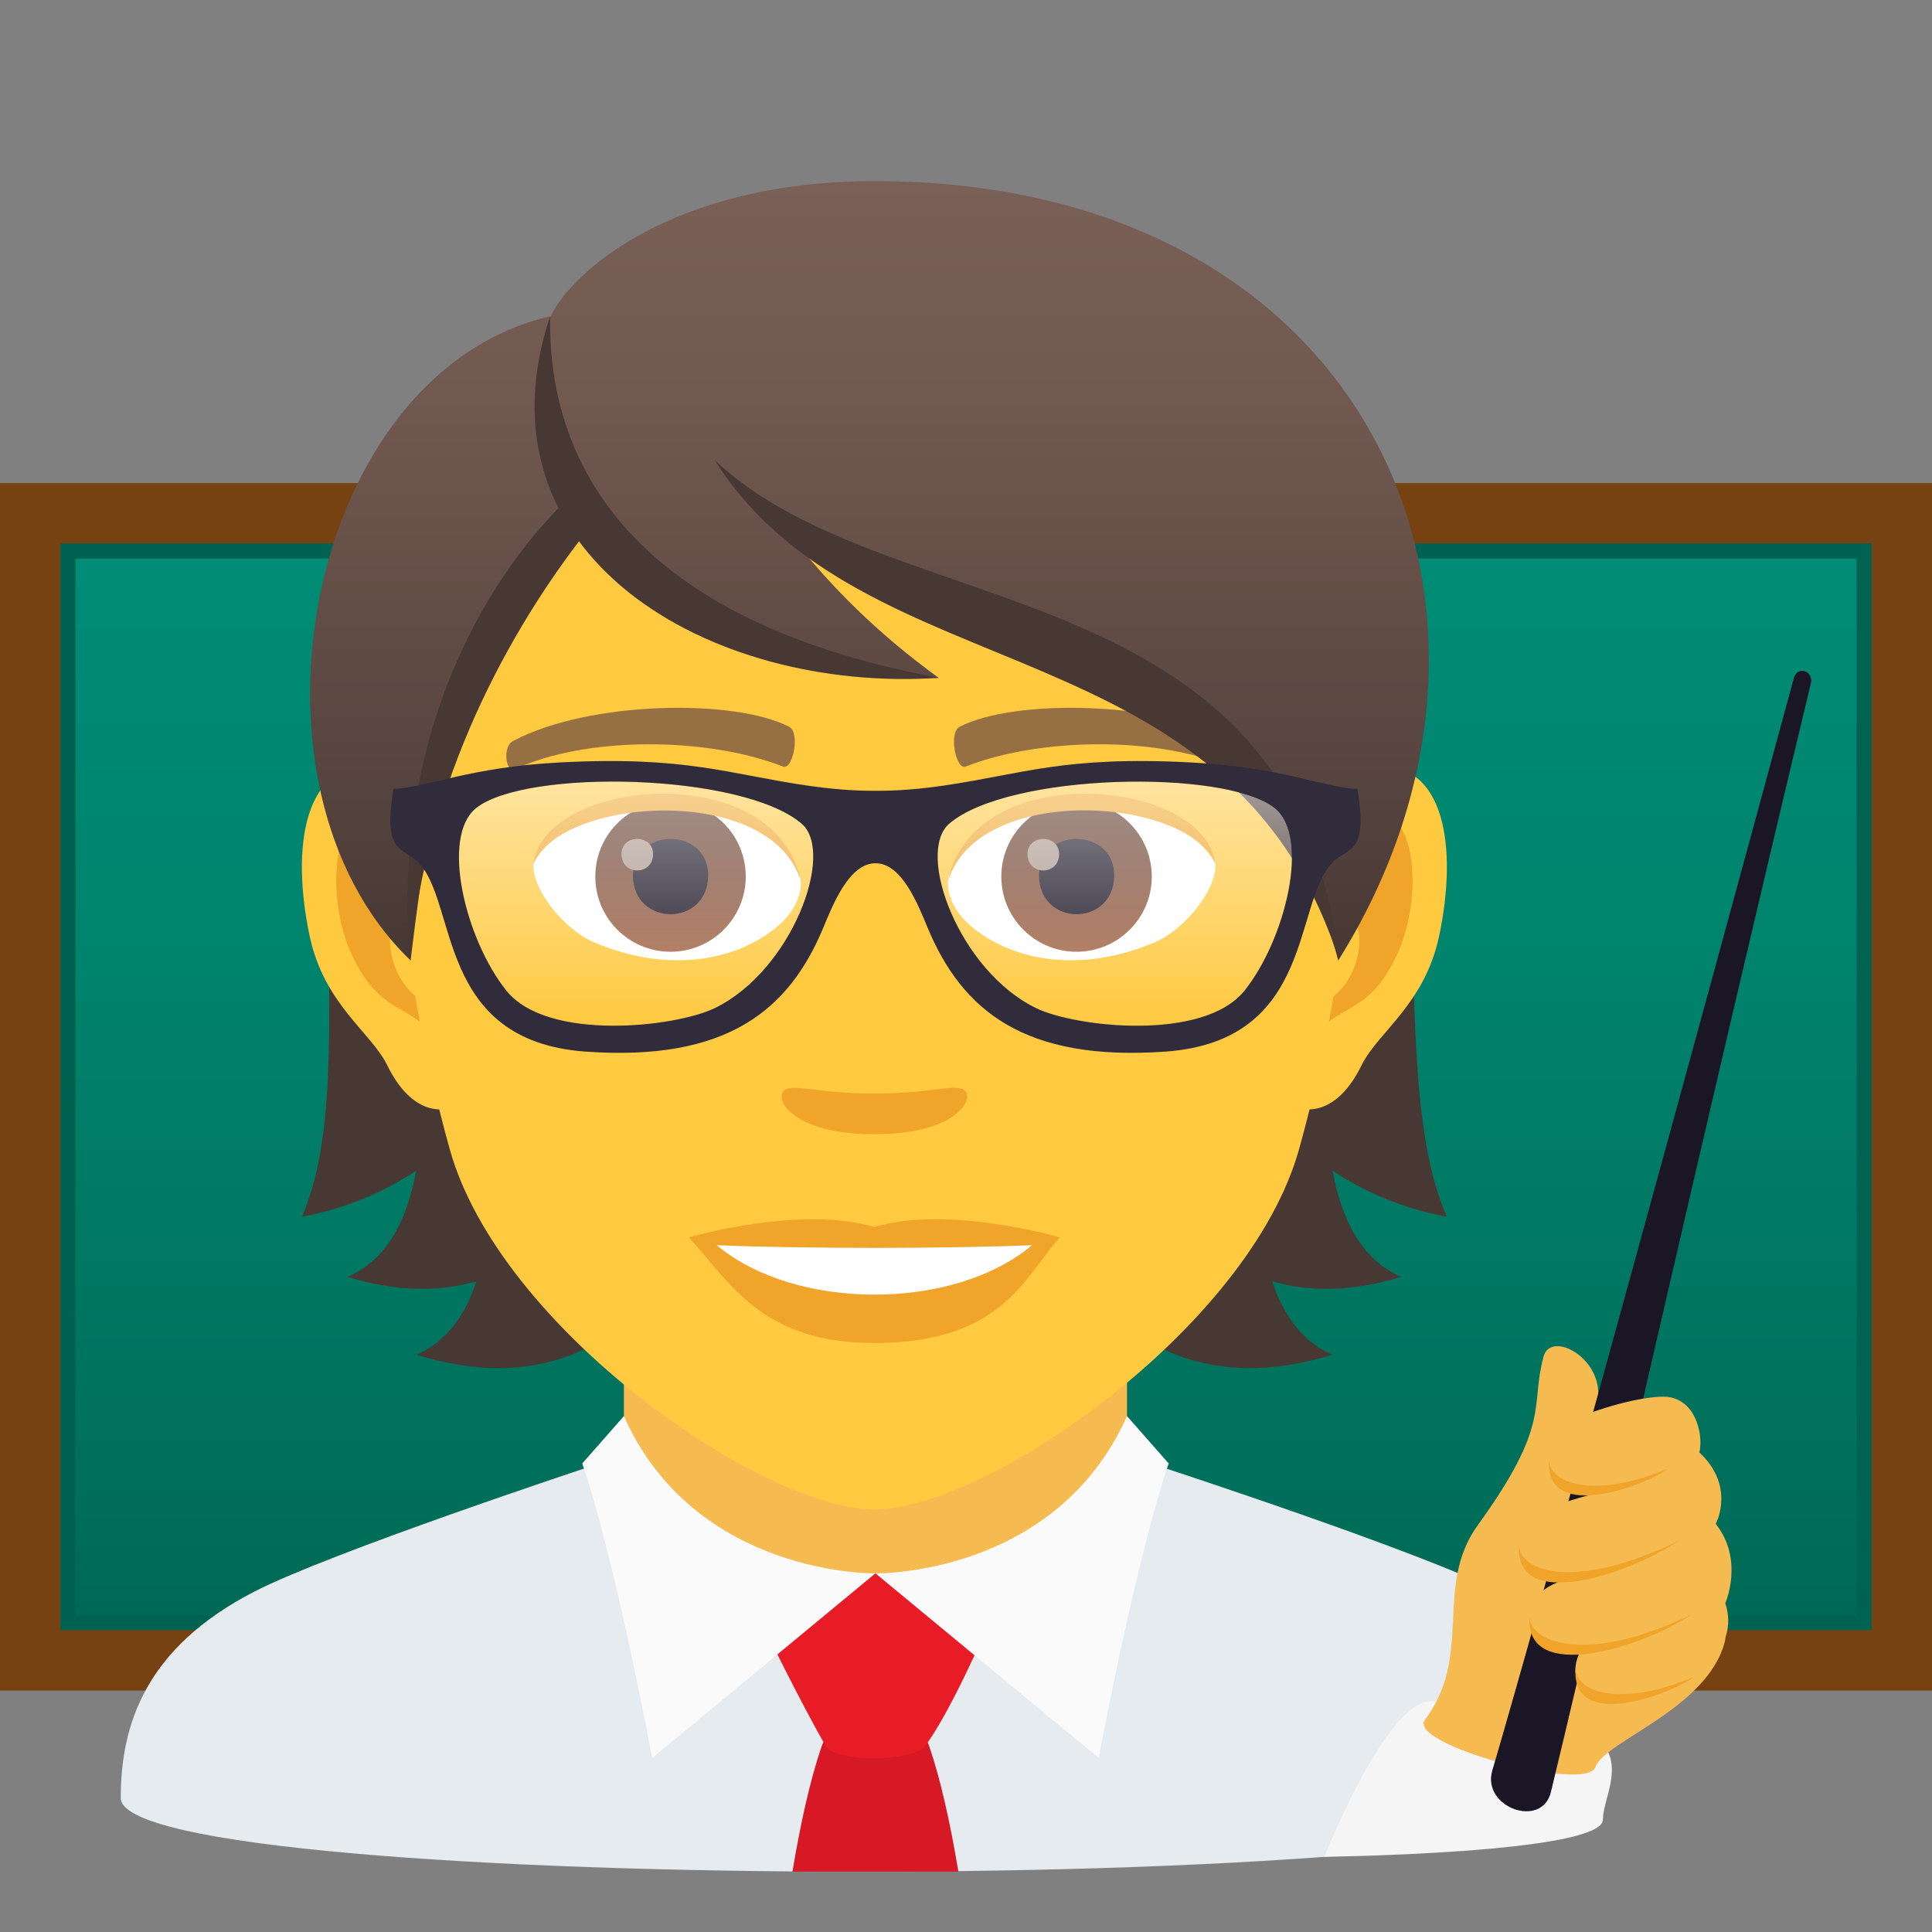<?xml version="1.0" encoding="utf-8"?>
<!-- Generator: Adobe Illustrator 15.0.0, SVG Export Plug-In . SVG Version: 6.00 Build 0)  -->
<!DOCTYPE svg PUBLIC "-//W3C//DTD SVG 1.1//EN" "http://www.w3.org/Graphics/SVG/1.1/DTD/svg11.dtd">
<svg version="1.1" id="Layer_1" xmlns:x="http://ns.adobe.com/Extensibility/1.0/" xmlns:i="http://ns.adobe.com/AdobeIllustrator/10.0/" xmlns:graph="http://ns.adobe.com/Graphs/1.0/"
	 xmlns="http://www.w3.org/2000/svg" xmlns:xlink="http://www.w3.org/1999/xlink" xmlns:a="http://ns.adobe.com/AdobeSVGViewerExtensions/3.0/"
	 x="0px" y="0px" width="64px" height="64px" viewBox="0 0 64 64" enable-background="new 0 0 64 64" xml:space="preserve">
<rect x="0" y="0" width="64" height="64" fill="#808080" stroke="none"/>
<rect y="16.002" fill="#774212" width="64" height="40"/>
<rect x="2" y="18.002" fill="#006351" width="60" height="36"/>
<linearGradient id="SVGID_1_" gradientUnits="userSpaceOnUse" x1="32.001" y1="53.502" x2="32.001" y2="18.502">
	<stop  offset="0" style="stop-color:#006956"/>
	<stop  offset="0.078" style="stop-color:#006D59"/>
	<stop  offset="0.643" style="stop-color:#00846E"/>
	<stop  offset="1" style="stop-color:#008C76"/>
	<a:midPointStop  offset="0" style="stop-color:#006956"/>
	<a:midPointStop  offset="0.394" style="stop-color:#006956"/>
	<a:midPointStop  offset="1" style="stop-color:#008C76"/>
</linearGradient>
<rect x="2.5" y="18.502" fill="url(#SVGID_1_)" width="59" height="35"/>
<path fill="#E6EBEF" d="M8.432,52.72c2.502-1.288,11.068-4.123,11.068-4.123h18.977c0,0,8.662,2.827,11.148,4.12
	c3.615,1.872,3.343,4.429,3.343,6.845c0,3.254-48.968,3.254-48.968,0C4,57.142,4.807,54.585,8.432,52.72z"/>
<polygon fill="#F5BB51" points="20.667,49.949 29,54.781 37.333,49.949 37.333,41.914 20.667,41.914 "/>
<path fill="#D61924" d="M30.781,57.844c-0.479-1.391-3.081-1.391-3.561,0c-0.382,1.107-0.702,2.559-0.97,4.158h5.498
	C31.481,60.402,31.161,58.951,30.781,57.844z"/>
<path fill="#E81C27" d="M30.644,57.844c-0.37,0.506-2.958,0.561-3.285,0c-0.778-1.322-2.055-3.945-2.055-3.945
	s3.225-1.779,3.696-1.779c0.476,0,3.698,1.779,3.698,1.779S31.537,56.633,30.644,57.844z"/>
<path fill="#FAFAFA" d="M37.333,46.91l1.382,1.57c0,0-0.933,2.51-2.32,9.754L29,52.119C29,52.119,34.959,52.23,37.333,46.91z"/>
<path fill="#FAFAFA" d="M20.667,46.91l-1.38,1.57c0,0,0.931,2.51,2.318,9.754L29,52.119C29,52.119,23.041,52.23,20.667,46.91z"/>
<path fill="#473834" d="M44.148,38.786c1.08,0.713,2.326,1.247,3.781,1.52c-2.582-5.889,1.312-18.237-6.669-27.311
	c-11.25,0.338-12.806,36.722,2.876,31.883c-0.998-0.433-1.624-1.315-1.991-2.43c1.209,0.347,2.621,0.358,4.268-0.148
	C45.104,41.733,44.437,40.399,44.148,38.786z"/>
<path fill="#473834" d="M15.91,12.995C7.931,22.068,12.583,34.417,10,40.306c1.454-0.272,2.701-0.807,3.781-1.52
	c-0.287,1.613-0.955,2.947-2.264,3.514c1.645,0.507,3.057,0.495,4.266,0.148c-0.367,1.114-0.991,1.997-1.99,2.43
	C29.474,49.717,27.16,13.333,15.91,12.995z"/>
<path id="Path_3138_" fill="#FFC940" d="M45.377,25.392c-2.541,0.309-4.375,8.816-2.778,11.063c0.225,0.313,1.534,0.813,2.505-1.168
	c0.537-1.098,2.089-2.014,2.568-4.277C48.288,28.108,47.905,25.085,45.377,25.392z"/>
<path id="Path_3137_" fill="#FFC940" d="M12.555,25.392c2.541,0.309,4.375,8.816,2.776,11.063c-0.224,0.313-1.533,0.813-2.504-1.168
	c-0.538-1.098-2.089-2.014-2.569-4.277C9.642,28.108,10.027,25.085,12.555,25.392z"/>
<path id="Path_3136_" fill="#F0A429" d="M45.308,27.022c-0.662,0.209-1.386,1.22-1.778,2.896c2.317-0.498,1.738,3.362-0.275,3.436
	c0.018,0.388,0.045,0.787,0.092,1.209c0.971-1.411,1.956-0.846,2.933-2.941C47.158,29.731,46.949,26.507,45.308,27.022z"/>
<path id="Path_3135_" fill="#F0A429" d="M14.4,29.915c-0.393-1.674-1.114-2.685-1.776-2.893c-1.642-0.516-1.852,2.709-0.972,4.6
	c0.977,2.096,1.962,1.53,2.934,2.941c0.048-0.423,0.074-0.822,0.091-1.211C12.684,33.257,12.113,29.445,14.4,29.915z"/>
<path fill="#FFC940" d="M28.965,9.034c-11.008,0-16.311,8.965-15.648,20.492c0.136,2.318,0.78,5.662,1.576,8.525
	C16.543,44.005,25.255,50,28.965,50c3.709,0,12.421-5.995,14.073-11.948c0.795-2.863,1.439-6.207,1.576-8.525
	C45.275,17.999,39.976,9.034,28.965,9.034z"/>
<path id="Path_3134_" fill="#966F42" d="M40.925,24.542c-2.518-1.333-7.336-1.398-9.13-0.469c-0.385,0.18-0.13,1.443,0.192,1.322
	c2.501-0.989,6.536-1.012,8.877,0.085C41.177,25.622,41.307,24.728,40.925,24.542z"/>
<path id="Path_3133_" fill="#966F42" d="M17.006,24.542c2.517-1.333,7.332-1.398,9.129-0.469c0.384,0.18,0.131,1.443-0.192,1.322
	c-2.505-0.989-6.534-1.012-8.878,0.085C16.754,25.622,16.625,24.728,17.006,24.542z"/>
<path id="Path_3132_" fill="#F0A429" d="M31.936,36.108c-0.313-0.219-1.052,0.118-2.971,0.118c-1.917,0-2.655-0.337-2.971-0.118
	c-0.376,0.266,0.224,1.463,2.971,1.463C31.714,37.571,32.313,36.374,31.936,36.108z"/>
<path id="Path_3131_" fill="#F0A429" d="M28.965,40.646c-2.476-0.729-6.144,0.345-6.144,0.345c1.396,1.522,2.421,3.497,6.144,3.497
	c4.266,0,4.992-2.242,6.146-3.497C35.111,40.99,31.439,39.913,28.965,40.646z"/>
<path id="Path_3130_" fill="#FFFFFF" d="M23.742,41.248c2.596,2.178,7.837,2.192,10.447,0
	C31.423,41.366,26.528,41.368,23.742,41.248z"/>
<path id="Path_3129_" fill="#FFFFFF" d="M26.516,29.085c0.094,0.729-0.401,1.594-1.771,2.24c-0.869,0.412-2.679,0.896-5.057-0.106
	c-1.065-0.448-2.104-1.849-2.011-2.622C18.967,26.167,25.31,25.812,26.516,29.085z"/>
<linearGradient id="Oval_1_" gradientUnits="userSpaceOnUse" x1="-425.042" y1="477.466" x2="-425.042" y2="478.225" gradientTransform="matrix(6.57 0 0 -6.57 2814.78 3168.528)">
	<stop  offset="0" style="stop-color:#A6694A"/>
	<stop  offset="1" style="stop-color:#4F2A1E"/>
	<a:midPointStop  offset="0" style="stop-color:#A6694A"/>
	<a:midPointStop  offset="0.5" style="stop-color:#A6694A"/>
	<a:midPointStop  offset="1" style="stop-color:#4F2A1E"/>
</linearGradient>
<circle id="Oval_360_" fill="url(#Oval_1_)" cx="22.212" cy="29.036" r="2.492"/>
<path id="Path_3128_" fill="#1A1626" d="M20.967,28.99c0,1.726,2.492,1.726,2.492,0C23.459,27.39,20.967,27.39,20.967,28.99z"/>
<path id="Path_3127_" fill="#AB968C" d="M20.588,28.292c0,0.724,1.045,0.724,1.045,0C21.633,27.623,20.588,27.623,20.588,28.292z"/>
<path id="Path_3126_" fill="#F0A429" d="M26.528,29.182c-1.013-3.253-7.911-2.772-8.851-0.585
	C18.026,25.796,25.665,25.057,26.528,29.182z"/>
<path id="Path_3125_" fill="#FFFFFF" d="M31.414,29.085c-0.093,0.729,0.401,1.594,1.771,2.24c0.87,0.412,2.679,0.896,5.057-0.106
	c1.067-0.448,2.104-1.849,2.011-2.622C38.965,26.167,32.62,25.812,31.414,29.085z"/>
<linearGradient id="Oval_2_" gradientUnits="userSpaceOnUse" x1="-425.693" y1="477.466" x2="-425.693" y2="478.225" gradientTransform="matrix(6.57 0 0 -6.57 2832.511 3168.528)">
	<stop  offset="0" style="stop-color:#A6694A"/>
	<stop  offset="1" style="stop-color:#4F2A1E"/>
	<a:midPointStop  offset="0" style="stop-color:#A6694A"/>
	<a:midPointStop  offset="0.5" style="stop-color:#A6694A"/>
	<a:midPointStop  offset="1" style="stop-color:#4F2A1E"/>
</linearGradient>
<circle id="Oval_359_" fill="url(#Oval_2_)" cx="35.662" cy="29.036" r="2.492"/>
<path id="Path_3124_" fill="#1A1626" d="M34.418,28.99c0,1.726,2.491,1.726,2.491,0C36.909,27.39,34.418,27.39,34.418,28.99z"/>
<path id="Path_3123_" fill="#AB968C" d="M34.038,28.292c0,0.724,1.045,0.724,1.045,0C35.083,27.623,34.038,27.623,34.038,28.292z"/>
<path id="Path_3122_" fill="#F0A429" d="M31.404,29.182c1.01-3.251,7.904-2.786,8.848-0.585
	C39.902,25.796,32.265,25.057,31.404,29.182z"/>
<linearGradient id="SVGID_2_" gradientUnits="userSpaceOnUse" x1="28.802" y1="31.817" x2="28.802" y2="6">
	<stop  offset="0" style="stop-color:#473834"/>
	<stop  offset="0.272" style="stop-color:#594640"/>
	<stop  offset="0.723" style="stop-color:#715950"/>
	<stop  offset="1" style="stop-color:#7A6056"/>
	<a:midPointStop  offset="0" style="stop-color:#473834"/>
	<a:midPointStop  offset="0.4" style="stop-color:#473834"/>
	<a:midPointStop  offset="1" style="stop-color:#7A6056"/>
</linearGradient>
<path fill="url(#SVGID_2_)" d="M28.967,6c-6.698,0-10.046,3.034-10.725,4.474c-8.099,1.852-10.701,15.516-4.64,21.344
	c0.752-6.211,1.477-10.201,5.606-14.404c2.407,3.227,7.409,5.042,11.889,5.042c-2.121-1.541-3.566-3.051-4.702-4.458
	c7.479,3.433,15.855,5.63,17.935,13.82C51.527,20.358,45.549,6,28.967,6z"/>
<path fill="#473834" d="M18.224,10.472c-0.08,4.428,2.185,9.995,12.88,11.982C23.452,22.971,15.603,18.349,18.224,10.472z"/>
<path fill="#473834" d="M18.718,16.612c-2.787,2.746-5.736,7.939-5.144,15.205c0.554-6.005,3.313-10.949,5.811-14.152
	C19.209,17.472,18.867,16.831,18.718,16.612z"/>
<path fill="#473834" d="M23.671,15.235c5.765,5.504,19.175,3.534,20.688,16.582C40.771,20.546,28.612,23.074,23.671,15.235z"/>
<linearGradient id="SVGID_3_" gradientUnits="userSpaceOnUse" x1="-525.968" y1="221.065" x2="-525.968" y2="229.151" gradientTransform="matrix(1 0 0 -1 562.896 255.043)">
	<stop  offset="0" style="stop-color:#FFFFFF;stop-opacity:0"/>
	<stop  offset="1" style="stop-color:#FFFFFF"/>
	<a:midPointStop  offset="0" style="stop-color:#FFFFFF;stop-opacity:0"/>
	<a:midPointStop  offset="0.5" style="stop-color:#FFFFFF;stop-opacity:0"/>
	<a:midPointStop  offset="1" style="stop-color:#FFFFFF"/>
</linearGradient>
<path opacity="0.5" fill="url(#SVGID_3_)" enable-background="new    " d="M31.444,27.285c-1.123,0.965,0.333,4.881,2.889,6.115
	c1.306,0.627,5.538,1.109,6.895-0.586c1.344-1.676,2.195-5.098,0.998-6.049C40.583,25.463,33.411,25.6,31.444,27.285z"/>
<linearGradient id="SVGID_4_" gradientUnits="userSpaceOnUse" x1="160.881" y1="220.406" x2="160.881" y2="228.493" gradientTransform="matrix(-1 0 0 -1 181.953 254.414)">
	<stop  offset="0" style="stop-color:#FFFFFF;stop-opacity:0"/>
	<stop  offset="1" style="stop-color:#FFFFFF"/>
	<a:midPointStop  offset="0" style="stop-color:#FFFFFF;stop-opacity:0"/>
	<a:midPointStop  offset="0.5" style="stop-color:#FFFFFF;stop-opacity:0"/>
	<a:midPointStop  offset="1" style="stop-color:#FFFFFF"/>
</linearGradient>
<path opacity="0.5" fill="url(#SVGID_4_)" enable-background="new    " d="M26.556,27.285c1.122,0.965-0.331,4.883-2.888,6.115
	c-1.306,0.627-5.539,1.109-6.895-0.586c-1.346-1.676-2.194-5.098-0.997-6.049C17.417,25.463,24.589,25.6,26.556,27.285z"/>
<path fill="#302C3B" d="M44.969,26.135c-1.081-0.035-2.501-0.725-5.53-0.879c-4.171-0.217-5.558,0.383-8.155,0.764
	c-0.805,0.119-1.556,0.18-2.283,0.176c-0.729,0.004-1.478-0.059-2.283-0.176c-2.597-0.381-3.985-0.98-8.154-0.764
	c-3.03,0.154-4.452,0.844-5.533,0.877c-0.065,0.479-0.189,1.195,0,1.686c0.147,0.383,0.555,0.473,0.817,0.738
	c1.332,1.342,0.581,5.924,5.553,6.279c4.661,0.33,6.731-1.355,7.875-4.113c0.323-0.777,0.858-2.127,1.726-2.127
	c0.867-0.002,1.4,1.348,1.724,2.129c1.146,2.756,3.216,4.441,7.877,4.111c4.972-0.355,4.217-4.938,5.551-6.279
	c0.264-0.266,0.672-0.355,0.818-0.738C45.157,27.328,45.036,26.611,44.969,26.135z M23.668,33.4
	c-1.306,0.627-5.539,1.109-6.895-0.586c-1.346-1.676-2.194-5.098-0.997-6.049c1.641-1.303,8.813-1.166,10.779,0.52
	C27.68,28.25,26.225,32.166,23.668,33.4z M41.228,32.813c-1.356,1.697-5.59,1.215-6.895,0.588c-2.556-1.234-4.012-5.15-2.889-6.115
	c1.967-1.686,9.139-1.822,10.781-0.52C43.423,27.717,42.571,31.139,41.228,32.813z"/>
<path fill="#F5F5F5" d="M53.098,60.276c0,1.119-9.225,1.233-9.225,1.233s2.043-5.219,3.576-5.16
	C55.352,56.648,53.098,59.058,53.098,60.276z"/>
<path fill="#F5BB51" d="M51.131,44.943c0.275-1.021,2.531,0.359,1.584,2.049c-0.383,0.682,4.74,6.135,4.424,7.381
	c-0.566,2.24-4.002,3.311-4.289,4.164c-0.287,0.855-6.27-0.744-5.646-1.568c1.611-2.137,0.281-4.418,1.75-6.447
	C51.408,47.133,50.678,46.615,51.131,44.943z"/>
<path fill="#1A1626" d="M59.986,22.641c0.102-0.424-0.449-0.6-0.564-0.176c-3.199,11.793-8.326,30.553-9.988,36.186
	c-0.359,1.221,1.645,1.945,1.943,0.709C53.525,50.453,56.242,38.248,59.986,22.641z"/>
<path fill="#F5BB51" d="M56.291,48.111c1.22,1.137,0.544,2.369,0.544,2.369c0.95,1.189,0.318,2.627,0.318,2.627
	c1.012,3.098-6.264,4.363-4.76,1.496c-1.946,0.205-2.452-1.779-0.461-2.295c-2.237,0.34-1.885-2.172-0.552-2.43
	c0.5-0.096,1.013-0.318,1.591-0.424c-2.278,0.313-1.898-1.98-0.758-2.465c1.265-0.533,2.633-0.797,3.109-0.703
	C56.267,46.471,56.416,47.682,56.291,48.111z"/>
<path fill="#F0A429" d="M51.31,48.355c-0.142,2.199,3.421,0.746,3.946,0.291C52.925,49.641,51.347,49.201,51.31,48.355z"/>
<path fill="#F0A429" d="M52.19,55.264c-0.142,2.199,3.39,0.742,3.915,0.285C53.774,56.545,52.228,56.111,52.19,55.264z"/>
<path fill="#F0A429" d="M50.32,51.199c-0.142,2.199,3.566,0.988,5.299-0.162C52.147,52.727,50.356,52.045,50.32,51.199z"/>
<path fill="#F0A429" d="M50.667,53.57c-0.142,2.199,3.661,1.049,5.394-0.102C52.589,55.16,50.705,54.418,50.667,53.57z"/>
</svg>

